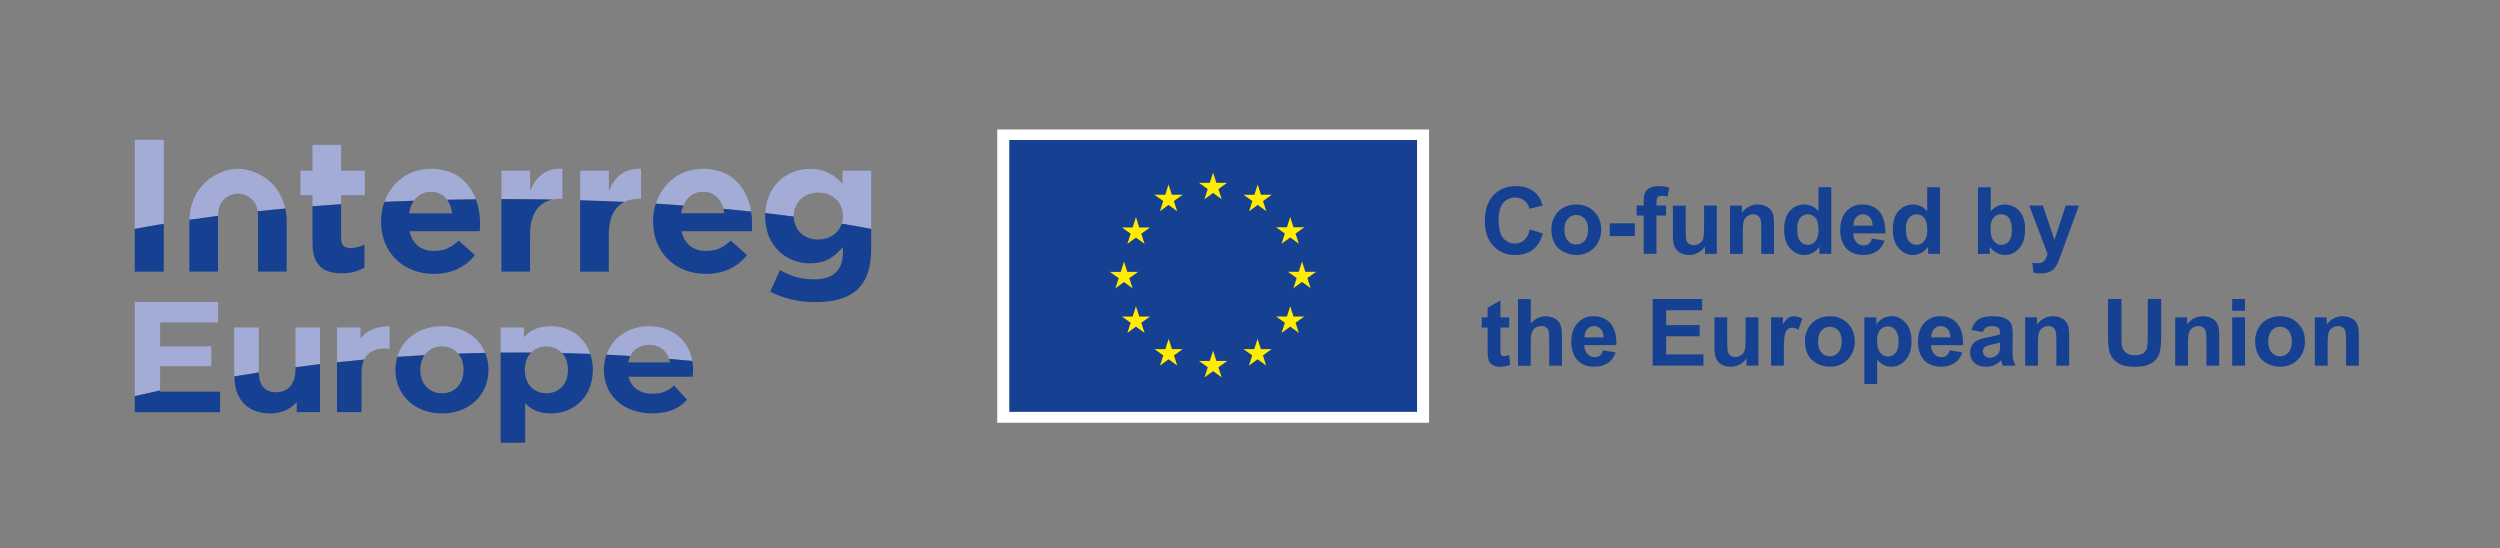 <?xml version="1.0" encoding="UTF-8"?>
<svg id="Calque_1" data-name="Calque 1" xmlns="http://www.w3.org/2000/svg" viewBox="0 0 539.39 118.23">
  <rect x="0" y="0" width="539.39" height="118.23" fill="#808080" stroke="none"/>
  <defs>
    <style>
      .cls-1 {
        fill: none;
      }

      .cls-2 {
        fill: #a3acd7;
      }

      .cls-3 {
        fill: #fff;
      }

      .cls-4 {
        fill: #164193;
      }

      .cls-5 {
        fill: #ffec00;
      }
    </style>
  </defs>
  <rect class="cls-1" width="539.39" height="118.23"/>
  <g>
    <path class="cls-2" d="M151.68,41.37c2.29,0,3.82,1.44,4.4,3.67,2.02.19,4.02.38,5.99.59-.83-5.07-4.16-9.22-10.39-9.22-4.98,0-8.76,3.16-10.17,7.52,2,.12,3.98.25,5.94.4.77-1.83,2.23-2.96,4.23-2.96"/>
    <path class="cls-2" d="M35.34,30.16h-6.26v19.23c2.03-.39,4.12-.76,6.26-1.11v-18.12Z"/>
    <path class="cls-2" d="M73.6,42.1h5.12v-5.28h-5.12v-5.57h-6.18v5.57h-2.6v5.28h2.6v2.39c2.04-.16,4.1-.31,6.18-.44v-1.95Z"/>
    <path class="cls-2" d="M92.98,41.37c1.52,0,2.7.64,3.5,1.72,2.06-.04,4.12-.08,6.2-.1-1.43-3.79-4.59-6.58-9.69-6.58-4.83,0-8.54,2.97-10.04,7.13,2.11-.1,4.23-.18,6.37-.25.83-1.21,2.08-1.92,3.67-1.92"/>
    <path class="cls-2" d="M119.21,43.06c.56-.12,1.15-.19,1.78-.19h.33v-6.46c-3.66-.16-5.69,1.79-6.95,4.8v-4.39h-6.18v6.14c.11,0,.23,0,.34,0,3.59,0,7.15.04,10.68.1"/>
    <path class="cls-2" d="M137.98,42.88h.33v-6.46c-3.66-.16-5.69,1.79-6.95,4.79v-4.39h-6.18v6.39c3.21.09,6.39.22,9.54.36.93-.46,2.02-.69,3.26-.69"/>
    <path class="cls-2" d="M171.27,46.66v-.08c0-2.97,2.28-5.04,5.28-5.04s5.32,2.07,5.32,5.04v.08c0,.57-.09,1.11-.25,1.61,2.17.36,4.28.73,6.35,1.13v-12.57h-6.18v2.85c-1.67-1.83-3.66-3.25-7.03-3.25-4.84,0-9.36,3.44-9.64,9.56,2.08.24,4.14.49,6.15.76,0-.03,0-.05,0-.08"/>
    <path class="cls-2" d="M49.59,42.15c.41-.19,1.31-.39,1.76-.39s1.35.19,1.76.39c1.57.75,2.28,1.87,2.49,3.42,1.96-.21,3.94-.4,5.95-.58-.69-3.17-2.59-5.84-5.52-7.33-1.35-.68-2.91-1.25-4.67-1.25s-3.33.56-4.67,1.25c-3.65,1.86-5.71,5.55-5.81,9.76,2.02-.3,4.08-.58,6.17-.85.01-2.11.67-3.52,2.56-4.42"/>
  </g>
  <g>
    <path class="cls-4" d="M140.91,47.84c0,6.67,4.84,11.26,11.38,11.26,3.94,0,6.87-1.54,8.9-4.06l-3.54-3.13c-1.71,1.59-3.21,2.24-5.28,2.24-2.76,0-4.71-1.46-5.33-4.27h15.16c.04-.57.08-1.14.08-1.63,0-.89-.08-1.76-.22-2.6-1.97-.21-3.97-.41-5.99-.6.08.31.15.63.19.96h-9.31c.11-.61.27-1.17.48-1.67-1.96-.14-3.94-.28-5.94-.4-.39,1.2-.6,2.48-.6,3.82v.08Z"/>
    <path class="cls-4" d="M35.34,58.61v-10.33c-2.14.35-4.23.72-6.26,1.11v9.22h6.26Z"/>
    <path class="cls-4" d="M73.76,58.97c2.07,0,3.58-.49,4.88-1.26v-4.96c-.89.49-1.91.77-3.05.77-1.38,0-1.99-.69-1.99-2.11v-7.35c-2.08.14-4.14.28-6.18.44v7.93c0,5.04,2.56,6.54,6.34,6.54"/>
    <path class="cls-4" d="M82.21,47.84c0,6.67,4.84,11.26,11.38,11.26,3.94,0,6.87-1.54,8.9-4.06l-3.54-3.13c-1.71,1.59-3.21,2.24-5.28,2.24-2.76,0-4.71-1.46-5.33-4.27h15.16c.04-.57.08-1.14.08-1.63,0-1.84-.3-3.64-.91-5.25-2.08.02-4.14.05-6.2.1.57.77.94,1.76,1.1,2.92h-9.31c.19-1.06.54-1.98,1.05-2.72-2.14.07-4.26.16-6.37.25-.47,1.31-.73,2.73-.73,4.21v.08Z"/>
    <path class="cls-4" d="M114.36,58.61v-8.05c0-4.4,1.81-6.84,4.84-7.5-3.53-.07-7.09-.1-10.68-.1-.11,0-.23,0-.34,0v15.64h6.18Z"/>
    <path class="cls-4" d="M131.35,58.61v-8.05c0-3.63,1.23-5.93,3.36-6.99-3.14-.15-6.33-.27-9.54-.36v15.4h6.18Z"/>
    <path class="cls-4" d="M165.09,46.66c0,6.46,4.59,10.16,9.67,10.16,3.29,0,5.28-1.34,7.11-3.54v1.06c0,3.9-1.99,5.93-6.22,5.93-2.88,0-5.12-.73-7.36-1.99l-2.11,4.63c2.76,1.46,6.1,2.28,9.63,2.28,4.23,0,7.36-.9,9.39-2.93,1.83-1.83,2.76-4.67,2.76-8.58v-4.3c-2.06-.39-4.18-.77-6.35-1.13-.67,2.08-2.65,3.43-5.08,3.43-2.98,0-5.24-2-5.28-4.96-2.02-.27-4.07-.52-6.16-.76,0,.2-.03.4-.03.6v.08Z"/>
    <path class="cls-4" d="M55.67,46.62v11.98h6.18v-10.85c0-.95-.11-1.87-.3-2.76-2.01.18-3.99.38-5.95.58.04.33.07.68.07,1.05"/>
    <path class="cls-4" d="M40.86,47.83v10.77h6.18v-11.98s0-.04,0-.05c-2.09.27-4.15.55-6.17.85,0,.11,0,.22,0,.33v.08Z"/>
  </g>
  <g>
    <g>
      <path class="cls-4" d="M330.06,49.49l2.82.89c-.43,1.57-1.15,2.74-2.15,3.5s-2.28,1.14-3.82,1.14c-1.91,0-3.48-.65-4.71-1.96-1.23-1.31-1.84-3.09-1.84-5.35,0-2.39.62-4.25,1.85-5.58,1.24-1.33,2.86-1.99,4.88-1.99,1.76,0,3.19.52,4.29,1.56.65.61,1.14,1.5,1.47,2.65l-2.88.69c-.17-.75-.52-1.33-1.06-1.77-.54-.43-1.2-.65-1.97-.65-1.07,0-1.93.38-2.59,1.15-.66.76-1,2-1,3.72,0,1.82.33,3.11.98,3.89.65.77,1.51,1.16,2.55,1.16.77,0,1.44-.24,1.99-.74.56-.49.96-1.26,1.2-2.32Z"/>
      <path class="cls-4" d="M334.71,49.42c0-.92.22-1.8.68-2.66.45-.86,1.09-1.51,1.92-1.96.83-.45,1.75-.68,2.77-.68,1.58,0,2.87.51,3.88,1.54s1.51,2.32,1.51,3.88-.51,2.88-1.53,3.92-2.3,1.55-3.84,1.55c-.96,0-1.87-.22-2.73-.65s-1.53-1.06-1.98-1.9c-.45-.83-.68-1.85-.68-3.05ZM337.53,49.56c0,1.03.25,1.83.74,2.38.49.55,1.1.82,1.82.82s1.32-.27,1.81-.82.73-1.35.73-2.39-.24-1.81-.73-2.35-1.09-.82-1.81-.82-1.32.27-1.82.82c-.49.55-.74,1.34-.74,2.37Z"/>
      <path class="cls-4" d="M347.31,50.94v-2.76h5.42v2.76h-5.42Z"/>
      <path class="cls-4" d="M353.11,44.35h1.53v-.78c0-.88.09-1.53.28-1.96.19-.43.53-.78,1.03-1.06.5-.27,1.13-.41,1.9-.41s1.55.12,2.31.35l-.37,1.92c-.44-.1-.86-.16-1.27-.16s-.69.09-.86.28c-.17.19-.26.54-.26,1.07v.74h2.06v2.17h-2.06v8.25h-2.76v-8.25h-1.53v-2.17Z"/>
      <path class="cls-4" d="M367.86,54.78v-1.56c-.38.56-.88.99-1.5,1.32-.62.32-1.27.48-1.96.48s-1.33-.15-1.88-.46c-.56-.31-.96-.74-1.21-1.3-.25-.56-.37-1.32-.37-2.31v-6.59h2.76v4.79c0,1.47.05,2.36.15,2.69s.29.59.55.78.61.29,1.02.29c.47,0,.89-.13,1.27-.39.37-.26.63-.58.76-.96.14-.38.21-1.32.21-2.81v-4.4h2.76v10.42h-2.56Z"/>
      <path class="cls-4" d="M382.76,54.78h-2.76v-5.32c0-1.12-.06-1.85-.18-2.18s-.31-.59-.57-.77c-.27-.18-.58-.27-.96-.27-.48,0-.91.13-1.28.39-.38.26-.64.61-.78,1.04s-.21,1.23-.21,2.39v4.72h-2.76v-10.42h2.56v1.53c.91-1.18,2.05-1.77,3.43-1.77.61,0,1.16.11,1.67.33s.88.5,1.14.84c.26.34.44.73.54,1.16s.15,1.05.15,1.85v6.48Z"/>
      <path class="cls-4" d="M395.11,54.78h-2.56v-1.53c-.43.59-.93,1.04-1.51,1.33-.58.29-1.16.44-1.75.44-1.2,0-2.22-.48-3.08-1.45-.85-.96-1.28-2.31-1.28-4.04s.42-3.11,1.25-4.03c.83-.92,1.88-1.38,3.15-1.38,1.16,0,2.17.48,3.02,1.45v-5.18h2.76v14.38ZM387.75,49.34c0,1.11.15,1.92.46,2.41.45.72,1.07,1.08,1.86,1.08.63,0,1.17-.27,1.62-.81.45-.54.67-1.35.67-2.42,0-1.2-.21-2.06-.65-2.58s-.99-.79-1.66-.79-1.2.26-1.64.78c-.44.52-.66,1.3-.66,2.33Z"/>
      <path class="cls-4" d="M403.86,51.46l2.75.46c-.35,1.01-.91,1.78-1.67,2.3s-1.72.79-2.86.79c-1.81,0-3.15-.59-4.02-1.78-.69-.95-1.03-2.15-1.03-3.59,0-1.73.45-3.08,1.36-4.06s2.04-1.47,3.42-1.47c1.55,0,2.77.51,3.67,1.54s1.32,2.59,1.28,4.71h-6.91c.02.82.24,1.45.67,1.91.43.45.96.68,1.59.68.43,0,.79-.12,1.09-.35s.52-.61.67-1.14ZM404.02,48.67c-.02-.8-.22-1.41-.62-1.82s-.87-.62-1.43-.62c-.6,0-1.1.22-1.49.66s-.58,1.03-.58,1.79h4.12Z"/>
      <path class="cls-4" d="M418.56,54.78h-2.56v-1.53c-.43.59-.93,1.04-1.51,1.33-.58.29-1.16.44-1.75.44-1.2,0-2.22-.48-3.08-1.45-.85-.96-1.28-2.31-1.28-4.04s.42-3.11,1.25-4.03c.83-.92,1.88-1.38,3.15-1.38,1.16,0,2.17.48,3.02,1.45v-5.18h2.76v14.38ZM411.21,49.34c0,1.11.15,1.92.46,2.41.45.72,1.07,1.08,1.86,1.08.63,0,1.17-.27,1.62-.81.45-.54.67-1.35.67-2.42,0-1.2-.21-2.06-.65-2.58s-.99-.79-1.66-.79-1.2.26-1.64.78c-.44.52-.66,1.3-.66,2.33Z"/>
      <path class="cls-4" d="M426.75,54.78v-14.38h2.76v5.18c.85-.97,1.86-1.45,3.02-1.45,1.27,0,2.32.46,3.15,1.38.83.92,1.25,2.24,1.25,3.96s-.42,3.15-1.27,4.11c-.85.96-1.87,1.44-3.09,1.44-.59,0-1.18-.15-1.76-.45-.58-.3-1.08-.74-1.5-1.32v1.53h-2.56ZM429.48,49.34c0,1.08.17,1.88.51,2.39.48.73,1.11,1.1,1.9,1.1.61,0,1.13-.26,1.55-.78.43-.52.64-1.34.64-2.46,0-1.19-.22-2.05-.65-2.58s-.98-.79-1.66-.79-1.21.26-1.65.77c-.44.51-.66,1.29-.66,2.34Z"/>
      <path class="cls-4" d="M437.84,44.35h2.93l2.49,7.4,2.43-7.4h2.85l-3.68,10.03-.66,1.81c-.24.61-.47,1.07-.69,1.39-.22.32-.47.58-.76.78-.28.2-.63.35-1.05.47s-.88.17-1.41.17-1.05-.06-1.56-.17l-.25-2.16c.43.08.82.13,1.17.13.64,0,1.12-.19,1.42-.56s.54-.86.71-1.44l-3.96-10.45Z"/>
    </g>
    <g>
      <path class="cls-4" d="M325.61,68.47v2.2h-1.88v4.2c0,.85.02,1.35.05,1.49s.12.26.24.35c.13.09.28.14.47.14.26,0,.62-.09,1.11-.27l.24,2.14c-.64.27-1.37.41-2.18.41-.5,0-.94-.08-1.34-.25-.4-.17-.69-.38-.88-.65-.19-.26-.32-.62-.39-1.07-.06-.32-.09-.97-.09-1.94v-4.54h-1.27v-2.2h1.27v-2.07l2.77-1.61v3.68h1.88Z"/>
      <path class="cls-4" d="M330.28,64.51v5.29c.89-1.04,1.95-1.56,3.19-1.56.63,0,1.21.12,1.72.35s.89.54,1.15.9.43.77.53,1.22.14,1.14.14,2.07v6.11h-2.76v-5.5c0-1.09-.05-1.79-.16-2.08-.1-.3-.29-.53-.55-.7-.27-.17-.6-.26-1-.26-.46,0-.87.11-1.23.34-.36.22-.62.56-.79,1.01-.17.45-.25,1.11-.25,1.99v5.22h-2.76v-14.38h2.76Z"/>
      <path class="cls-4" d="M345.84,75.57l2.75.46c-.35,1.01-.91,1.78-1.67,2.3s-1.72.79-2.86.79c-1.81,0-3.15-.59-4.02-1.78-.69-.95-1.03-2.15-1.03-3.59,0-1.73.45-3.08,1.36-4.06s2.04-1.47,3.42-1.47c1.55,0,2.77.51,3.67,1.54s1.32,2.59,1.28,4.71h-6.91c.02.82.24,1.45.67,1.91.43.45.96.68,1.59.68.43,0,.79-.12,1.09-.35s.52-.61.67-1.14ZM345.99,72.79c-.02-.8-.22-1.41-.62-1.82s-.87-.62-1.43-.62c-.6,0-1.1.22-1.49.66s-.58,1.03-.58,1.79h4.12Z"/>
      <path class="cls-4" d="M356.58,78.89v-14.38h10.67v2.43h-7.76v3.19h7.22v2.42h-7.22v3.91h8.04v2.42h-10.94Z"/>
      <path class="cls-4" d="M376.82,78.89v-1.56c-.38.56-.88.99-1.5,1.32-.62.32-1.27.48-1.96.48s-1.33-.15-1.88-.46c-.56-.31-.96-.74-1.21-1.3-.25-.56-.37-1.32-.37-2.31v-6.59h2.76v4.79c0,1.47.05,2.36.15,2.69s.29.59.55.78.61.29,1.02.29c.47,0,.89-.13,1.27-.39.37-.26.63-.58.76-.96.14-.38.21-1.32.21-2.81v-4.4h2.76v10.42h-2.56Z"/>
      <path class="cls-4" d="M384.88,78.89h-2.76v-10.42h2.56v1.48c.44-.7.83-1.16,1.18-1.38s.75-.33,1.19-.33c.63,0,1.23.17,1.82.52l-.85,2.4c-.46-.3-.9-.45-1.3-.45s-.71.11-.98.32-.48.6-.63,1.15-.23,1.72-.23,3.49v3.22Z"/>
      <path class="cls-4" d="M389.42,73.53c0-.92.22-1.8.68-2.66.45-.86,1.09-1.51,1.92-1.96.83-.45,1.75-.68,2.77-.68,1.58,0,2.87.51,3.88,1.54s1.51,2.32,1.51,3.88-.51,2.88-1.53,3.92-2.3,1.55-3.84,1.55c-.96,0-1.87-.22-2.73-.65s-1.53-1.06-1.98-1.9c-.45-.83-.68-1.85-.68-3.05ZM392.25,73.68c0,1.03.25,1.83.74,2.38.49.55,1.1.82,1.82.82s1.32-.27,1.81-.82.73-1.35.73-2.39-.24-1.81-.73-2.35-1.09-.82-1.81-.82-1.32.27-1.82.82c-.49.55-.74,1.34-.74,2.37Z"/>
      <path class="cls-4" d="M402.26,68.47h2.57v1.53c.34-.52.78-.95,1.36-1.28.57-.33,1.2-.49,1.89-.49,1.21,0,2.24.47,3.08,1.42.84.95,1.27,2.27,1.27,3.96s-.43,3.09-1.28,4.06c-.85.96-1.88,1.45-3.09,1.45-.58,0-1.1-.11-1.57-.34-.47-.23-.96-.62-1.48-1.18v5.25h-2.76v-14.38ZM404.98,73.5c0,1.17.23,2.03.7,2.59.46.56,1.03.84,1.7.84s1.17-.26,1.6-.77.64-1.36.64-2.53c0-1.09-.22-1.9-.66-2.43-.44-.53-.98-.79-1.63-.79s-1.23.26-1.68.78c-.44.52-.67,1.29-.67,2.31Z"/>
      <path class="cls-4" d="M420.64,75.57l2.75.46c-.35,1.01-.91,1.78-1.67,2.3s-1.72.79-2.86.79c-1.81,0-3.15-.59-4.02-1.78-.69-.95-1.03-2.15-1.03-3.59,0-1.73.45-3.08,1.36-4.06s2.04-1.47,3.42-1.47c1.55,0,2.77.51,3.67,1.54s1.32,2.59,1.28,4.71h-6.91c.02.82.24,1.45.67,1.91.43.45.96.68,1.59.68.43,0,.79-.12,1.09-.35s.52-.61.67-1.14ZM420.8,72.79c-.02-.8-.22-1.41-.62-1.82s-.87-.62-1.43-.62c-.6,0-1.1.22-1.49.66s-.58,1.03-.58,1.79h4.12Z"/>
      <path class="cls-4" d="M427.85,71.65l-2.5-.45c.28-1.01.77-1.75,1.45-2.24s1.71-.73,3.06-.73c1.23,0,2.15.14,2.75.44s1.02.66,1.27,1.11c.24.45.37,1.27.37,2.47l-.03,3.22c0,.91.04,1.59.13,2.03.09.43.25.9.5,1.4h-2.73c-.07-.18-.16-.45-.27-.82-.05-.16-.08-.27-.1-.32-.47.46-.98.8-1.51,1.03-.54.23-1.11.34-1.72.34-1.07,0-1.92-.29-2.54-.87-.62-.58-.93-1.32-.93-2.21,0-.59.14-1.11.42-1.57.28-.46.67-.82,1.18-1.06.51-.25,1.24-.46,2.19-.64,1.29-.24,2.18-.47,2.68-.68v-.27c0-.53-.13-.91-.39-1.13-.26-.23-.75-.34-1.48-.34-.49,0-.87.1-1.15.29s-.5.53-.67,1.02ZM431.53,73.89c-.35.12-.91.26-1.68.42-.77.16-1.27.32-1.5.48-.36.26-.54.58-.54.97s.14.72.43,1c.29.28.65.42,1.1.42.5,0,.97-.16,1.42-.49.33-.25.55-.55.66-.91.07-.24.11-.68.11-1.35v-.55Z"/>
      <path class="cls-4" d="M446.44,78.89h-2.76v-5.32c0-1.12-.06-1.85-.18-2.18s-.31-.59-.57-.77c-.27-.18-.58-.27-.96-.27-.48,0-.91.13-1.28.39-.38.26-.64.61-.78,1.04s-.21,1.23-.21,2.39v4.72h-2.76v-10.42h2.56v1.53c.91-1.18,2.05-1.77,3.43-1.77.61,0,1.16.11,1.67.33s.88.5,1.14.84c.26.34.44.73.54,1.16s.15,1.05.15,1.85v6.48Z"/>
      <path class="cls-4" d="M454.82,64.51h2.9v7.79c0,1.24.03,2.04.11,2.4.12.59.42,1.06.89,1.42s1.11.53,1.92.53,1.45-.17,1.86-.51.67-.75.76-1.24c.08-.49.13-1.31.13-2.44v-7.96h2.9v7.56c0,1.73-.08,2.95-.24,3.66-.16.71-.45,1.32-.87,1.81-.42.49-.99.88-1.69,1.17s-1.63.44-2.77.44c-1.37,0-2.42-.16-3.12-.48s-1.27-.73-1.68-1.24c-.41-.51-.68-1.04-.82-1.59-.19-.82-.28-2.04-.28-3.65v-7.67Z"/>
      <path class="cls-4" d="M478.81,78.89h-2.76v-5.32c0-1.12-.06-1.85-.18-2.18s-.31-.59-.57-.77c-.27-.18-.58-.27-.96-.27-.48,0-.91.13-1.28.39-.38.26-.64.61-.78,1.04s-.21,1.23-.21,2.39v4.72h-2.76v-10.42h2.56v1.53c.91-1.18,2.05-1.77,3.43-1.77.61,0,1.16.11,1.67.33s.88.5,1.14.84c.26.34.44.73.54,1.16s.15,1.05.15,1.85v6.48Z"/>
      <path class="cls-4" d="M481.61,67.06v-2.55h2.76v2.55h-2.76ZM481.61,78.89v-10.42h2.76v10.42h-2.76Z"/>
      <path class="cls-4" d="M486.55,73.53c0-.92.22-1.8.68-2.66.45-.86,1.09-1.51,1.92-1.96.83-.45,1.75-.68,2.77-.68,1.58,0,2.87.51,3.88,1.54s1.51,2.32,1.51,3.88-.51,2.88-1.53,3.92-2.3,1.55-3.84,1.55c-.96,0-1.87-.22-2.73-.65s-1.53-1.06-1.98-1.9c-.45-.83-.68-1.85-.68-3.05ZM489.38,73.68c0,1.03.25,1.83.74,2.38.49.55,1.1.82,1.82.82s1.32-.27,1.81-.82.73-1.35.73-2.39-.24-1.81-.73-2.35-1.09-.82-1.81-.82-1.32.27-1.82.82c-.49.55-.74,1.34-.74,2.37Z"/>
      <path class="cls-4" d="M508.94,78.89h-2.76v-5.32c0-1.12-.06-1.85-.18-2.18s-.31-.59-.57-.77c-.27-.18-.58-.27-.96-.27-.48,0-.91.13-1.28.39-.38.26-.64.61-.78,1.04s-.21,1.23-.21,2.39v4.72h-2.76v-10.42h2.56v1.53c.91-1.18,2.05-1.77,3.43-1.77.61,0,1.16.11,1.67.33s.88.5,1.14.84c.26.34.44.73.54,1.16s.15,1.05.15,1.85v6.48Z"/>
    </g>
  </g>
  <rect class="cls-3" x="215.16" y="27.94" width="93.17" height="63.27"/>
  <rect class="cls-4" x="217.76" y="30.21" width="87.98" height="58.65"/>
  <g>
    <polyline class="cls-5" points="259.87 42.99 261.73 41.63 263.59 42.99 262.88 40.8 264.76 39.44 262.44 39.44 261.73 37.22 261.02 39.44 258.69 39.44 260.58 40.8 259.87 42.99"/>
    <polyline class="cls-5" points="250.27 45.57 252.12 44.21 253.98 45.57 253.27 43.38 255.16 42.02 252.83 42.02 252.12 39.8 251.41 42.02 249.09 42.02 250.97 43.38 250.27 45.57"/>
    <polyline class="cls-5" points="245.09 46.85 244.38 49.07 242.06 49.07 243.94 50.42 243.24 52.61 245.09 51.26 246.95 52.61 246.24 50.42 248.13 49.07 245.8 49.07 245.09 46.85"/>
    <polyline class="cls-5" points="242.51 60.85 244.37 62.21 243.66 60.02 245.55 58.66 243.23 58.66 242.51 56.44 241.8 58.67 239.48 58.66 241.36 60.02 240.66 62.21 242.51 60.85"/>
    <polyline class="cls-5" points="245.8 68.29 245.09 66.07 244.38 68.29 242.06 68.29 243.94 69.64 243.24 71.83 245.09 70.47 246.95 71.83 246.24 69.64 248.13 68.29 245.8 68.29"/>
    <polyline class="cls-5" points="252.85 75.33 252.14 73.11 251.43 75.33 249.1 75.33 250.99 76.68 250.28 78.87 252.14 77.52 253.99 78.87 253.29 76.68 255.17 75.33 252.85 75.33"/>
    <polyline class="cls-5" points="262.44 77.88 261.73 75.66 261.02 77.88 258.7 77.88 260.58 79.24 259.88 81.43 261.73 80.07 263.59 81.43 262.88 79.24 264.77 77.88 262.44 77.88"/>
    <polyline class="cls-5" points="272.04 75.33 271.33 73.11 270.61 75.33 268.29 75.33 270.18 76.68 269.47 78.87 271.33 77.52 273.18 78.87 272.48 76.68 274.36 75.33 272.04 75.33"/>
    <polyline class="cls-5" points="279.08 68.29 278.37 66.07 277.66 68.29 275.33 68.29 277.22 69.64 276.51 71.83 278.37 70.47 280.23 71.83 279.52 69.64 281.4 68.29 279.08 68.29"/>
    <polyline class="cls-5" points="283.96 58.64 281.63 58.64 280.92 56.42 280.21 58.64 277.88 58.64 279.77 59.99 279.06 62.18 280.92 60.82 282.77 62.18 282.07 59.99 283.96 58.64"/>
    <polyline class="cls-5" points="276.51 52.58 278.37 51.23 280.23 52.58 279.52 50.39 281.4 49.04 279.08 49.04 278.37 46.82 277.66 49.04 275.33 49.04 277.22 50.39 276.51 52.58"/>
    <polyline class="cls-5" points="271.35 39.8 270.64 42.03 268.32 42.02 270.2 43.38 269.5 45.57 271.36 44.21 273.21 45.57 272.5 43.38 274.39 42.02 272.06 42.02 271.35 39.8"/>
  </g>
  <g>
    <path class="cls-2" d="M82.87,75.2c.41,0,.75.03,1.19.07v-4.89c-2.82,0-4.99.92-6.28,2.68v-2.41h-5.06v7.51c1.93-.21,3.88-.4,5.86-.58.77-1.61,2.29-2.38,4.3-2.38Z"/>
    <path class="cls-2" d="M95.37,74.73c1.43,0,2.65.57,3.49,1.57,1.92-.07,3.86-.13,5.83-.17-1.42-3.49-4.91-5.75-9.32-5.75-4.77,0-8.48,2.64-9.66,6.62,1.94-.14,3.9-.26,5.89-.37.84-1.21,2.19-1.9,3.77-1.9Z"/>
    <path class="cls-2" d="M34.55,79.01h11.04v-4.28h-11.04v-5.16h12.5v-4.42h-17.97v20.3c1.78-.4,3.6-.8,5.47-1.2v-5.24Z"/>
    <path class="cls-2" d="M55.83,80.2v-9.55h-5.3v10.33c0,.08.02.15.02.23,1.73-.29,3.5-.57,5.29-.85,0-.06,0-.1,0-.16Z"/>
    <path class="cls-2" d="M69.05,70.65h-5.3v8.58c1.75-.23,3.5-.46,5.3-.67v-7.91Z"/>
    <path class="cls-2" d="M114.58,76.07c.83-.87,1.99-1.34,3.31-1.34s2.56.52,3.4,1.44c2.01.05,4.03.11,6.08.19-1.25-3.73-4.55-5.98-8.56-5.98-2.45,0-4.42.78-5.74,2.38v-2.11h-5.06v5.43c2.17-.02,4.36-.03,6.57-.01Z"/>
    <path class="cls-2" d="M140.07,74.39c2.11,0,3.7,1.17,4.3,3.05,1.66.14,3.33.29,5.01.45-.82-4.7-4.6-7.51-9.34-7.51-4.38,0-7.89,2.44-9.2,6.15,1.71.08,3.42.18,5.15.29.73-1.52,2.19-2.42,4.08-2.42Z"/>
  </g>
  <g>
    <path class="cls-4" d="M47.49,88.93v-4.42h-12.94v-.26c-1.87.4-3.69.8-5.47,1.2v3.48h18.41Z"/>
    <path class="cls-4" d="M78.01,88.93v-8.63c0-1.1.21-1.98.56-2.72-1.98.18-3.93.37-5.86.58v10.76h5.3Z"/>
    <path class="cls-4" d="M95.37,89.2c5.81,0,10.02-3.91,10.02-9.41,0-1.32-.25-2.55-.7-3.66-1.97.04-3.9.1-5.83.17.72.86,1.16,2.03,1.16,3.49,0,3.16-2,5.06-4.65,5.06s-4.69-1.9-4.69-5.06c0-1.28.35-2.34.92-3.16-1.99.11-3.95.23-5.89.37-.26.87-.4,1.8-.4,2.79,0,5.5,4.25,9.41,10.06,9.41Z"/>
    <path class="cls-4" d="M58.35,89.2c2.24,0,4.28-.85,5.67-2.45v2.17h5.03v-10.36c-1.8.21-3.55.44-5.3.67v.46c0,3.36-1.77,4.93-4.21,4.93-2.3,0-3.64-1.32-3.69-4.26-1.79.28-3.56.56-5.29.85.09,5.47,3.28,7.99,7.8,7.99Z"/>
    <path class="cls-4" d="M113.31,95.52v-8.53c1.36,1.49,3.23,2.21,5.5,2.21,5.13,0,9.1-3.67,9.1-9.41,0-1.25-.2-2.39-.55-3.43-2.05-.08-4.07-.14-6.08-.19.78.87,1.26,2.09,1.26,3.62,0,3.16-2,5.06-4.65,5.06s-4.65-1.9-4.65-5.06c0-1.58.5-2.85,1.34-3.72-2.21-.01-4.41-.01-6.57.01v19.44h5.3Z"/>
    <path class="cls-4" d="M140.71,89.2c3.29,0,5.84-1.02,7.54-2.96l-2.82-3.06c-1.26,1.19-2.65,1.77-4.59,1.77-2.79,0-4.72-1.39-5.23-3.67h13.83c.03-.44.1-1.02.1-1.43,0-.69-.06-1.34-.17-1.97-1.68-.17-3.35-.31-5.01-.45.08.24.14.49.19.76h-9c.08-.51.24-.96.44-1.38-1.73-.11-3.44-.2-5.15-.29-.35,1-.55,2.1-.55,3.26,0,5.44,4.11,9.41,10.43,9.41Z"/>
  </g>
</svg>